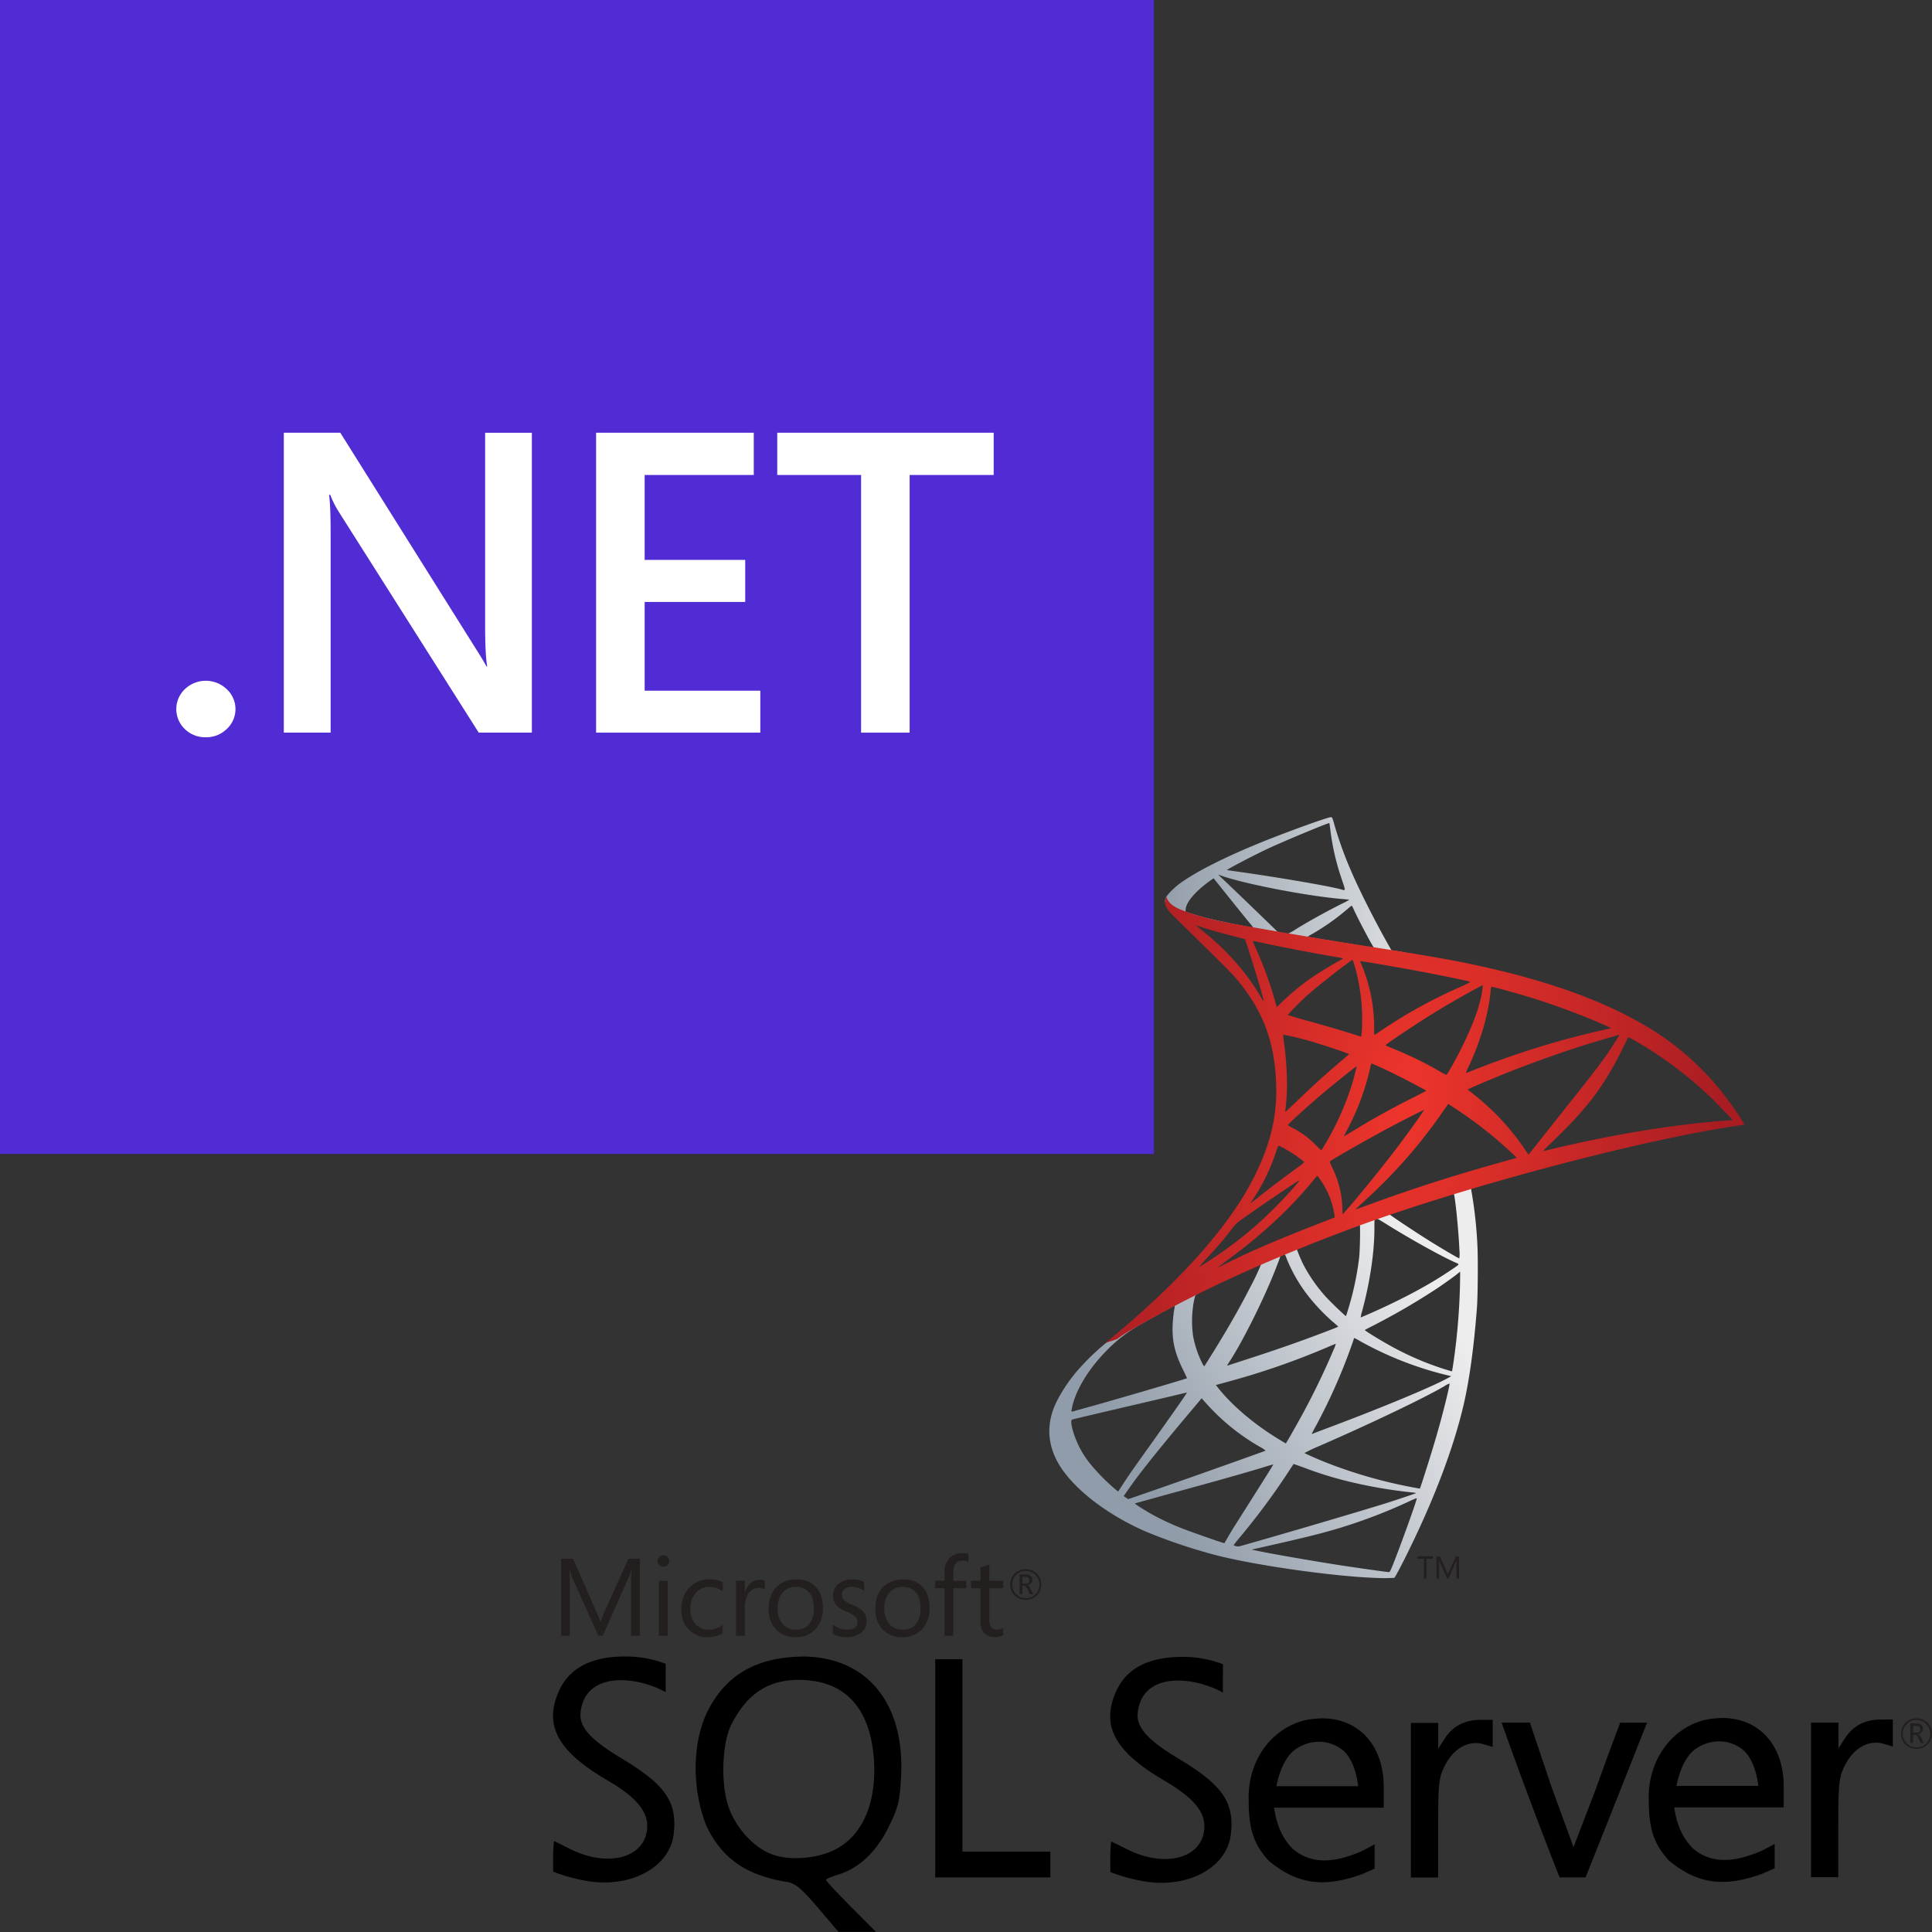 <svg xmlns="http://www.w3.org/2000/svg" xmlns:xlink="http://www.w3.org/1999/xlink" viewBox="0 0 800 800"><rect x="0" y="0" width="800" height="800" fill="#333333" stroke="none"/><defs><style>.a{fill:#512bd4;}.b{fill:#fff;}.c{fill:#231f1f;}.d{fill:url(#a);}.e{fill:url(#b);}.f{fill:url(#c);}</style><linearGradient id="a" x1="-234.81" y1="2271.1" x2="89.96" y2="2463.01" gradientTransform="matrix(0.38, 0, 0, -0.38, 571.48, 1488.28)" gradientUnits="userSpaceOnUse"><stop offset="0" stop-color="#909ca9"/><stop offset="1" stop-color="#ededee"/></linearGradient><linearGradient id="b" x1="-233.71" y1="2937.57" x2="27.61" y2="2937.57" gradientTransform="matrix(0.38, 0, 0, -0.38, 571.48, 1488.28)" gradientUnits="userSpaceOnUse"><stop offset="0" stop-color="#939fab"/><stop offset="1" stop-color="#dcdee1"/></linearGradient><radialGradient id="c" cx="-1229.64" cy="374.66" r="346.95" gradientTransform="matrix(-0.37, -0.06, -0.11, 0.73, 167.32, 110.42)" gradientUnits="userSpaceOnUse"><stop offset="0" stop-color="#ee352c"/><stop offset="1" stop-color="#a91d22"/></radialGradient></defs><rect class="a" width="477.82" height="477.82"/><path class="b" d="M85.16,305.28a12,12,0,0,1-8.61-3.38,11.41,11.41,0,0,1,0-16.54,12.53,12.53,0,0,1,17.31,0,11.21,11.21,0,0,1,0,16.54A12.13,12.13,0,0,1,85.16,305.28Z"/><path class="b" d="M220.23,303.37h-22l-57.85-91.28a40,40,0,0,1-3.63-7.18h-.51q.67,4,.67,17.06v81.4H117.52V179.18h23.39l55.92,89.12q3.54,5.54,4.56,7.62h.34q-.84-4.94-.85-16.72v-80h19.35Z"/><path class="b" d="M314.83,303.37h-68V179.18h65.29v17.5H266.94v35.16h41.64v17.41H266.94V286h47.89Z"/><path class="b" d="M411.46,196.68h-34.8V303.37h-20.1V196.68H321.84v-17.5h89.62Z"/><path d="M259.71,685.92c-14.44-.2-23.81,4.53-28.2,14.18-6.45,14.22-.69,25,19.84,37C262.89,743.8,268,749.6,268,756c0,13.12-15.87,17.77-32.24,9.47-3.33-1.69-6.18-3.08-6.35-3.08-.58,3.72-.32,12.64-.32,12.64a72.68,72.68,0,0,0,12.55,3.59c18.72,3.73,35.72-5.05,37.33-19.29,1.49-13.23-3.37-20.27-21.64-31.25-12.23-7.36-17.62-12.7-16.93-19,1.9-17.42,23.4-15,35.25-8.4l0-11.72A45.89,45.89,0,0,0,259.71,685.92Zm72,.07c-.86,0-1.76,0-2.65.08-17.74,1-29.72,8.79-36.77,24-6,13.81-5.32,31.88.11,45.71,6.26,13.57,16.45,20.73,33.37,23.48,3.56.57,6,2.58,12.91,10.68l8.53,10H362.7l-10.33-10.39c-5.68-5.71-10.33-10.7-10.33-11.1s2.18-1.36,4.84-2.15c8.72-2.62,15.9-9.34,21-19.63,4.07-8.24,4.7-10.78,5.24-21.08,1.6-30.71-14.54-49.9-41.44-49.66Zm158.72.1q-21.66-.3-28.22,14.18c-6.46,14.22-.68,25,19.86,37,11.53,6.74,16.63,12.52,16.63,18.88,0,13.12-15.85,17.79-32.22,9.49-3.32-1.69-6.2-3.07-6.37-3.08-.58,3.72-.3,12.64-.3,12.64a74.4,74.4,0,0,0,12.53,3.57c18.72,3.73,35.72-5.05,37.33-19.29,1.49-13.24-3.37-20.27-21.64-31.25-12.23-7.36-17.62-12.68-16.93-19,1.9-17.41,23.4-15,35.25-8.4l.05-11.71A45.8,45.8,0,0,0,490.39,686.09Zm-103.17,1V777.4h47.67V766.71H398.51V687.06H387.22Zm-56.38,8.53c18.86,0,29.6,11.53,31,33.24,1.12,18-4.92,31.62-16.53,37.24-7.51,3.64-18.48,4.39-25.65,1.75-7.36-2.7-14.52-10.36-17.79-19-3.58-9.49-3.06-27,1-34.89C309.4,701.29,318.11,695.59,330.84,695.59Zm381.74,15.79a36.19,36.19,0,0,0-6.9.82c-15,3.94-23.53,18.33-23,33.16,0,12.44,2.42,18.59,8.4,25.07,12.24,10.1,23.37,10.86,38.39,5.5,2.6-1.11,5.35-2.35,5.35-2.35l0-10.07-5.33,2.8c-12.12,5.25-21.26,5.26-28.58-1-4.69-4.78-6.7-10.39-7.7-16.93H738.6v-8.66c0-17.54-10.59-28.61-26-28.37Zm-165.68.15a36.09,36.09,0,0,0-6.89.82c-15,3.94-23.55,18.31-23,33.13,0,12.45,2.44,18.61,8.42,25.1,12.25,10.1,23.36,10.86,38.38,5.5,2.59-1.12,5.34-2.38,5.34-2.38v-10l-5.34,2.8c-12.12,5.25-21.27,5.26-28.59-1-4.69-4.78-6.69-10.41-7.69-17h45.39V739.9C572.94,722.36,562.32,711.29,546.9,711.53Zm231.81.47c-6.54,0-11.52,2.63-14.84,7.81l-2.63,4.12,0-5.32,0-5.34H749.91v64H761.2V756.84c0-18.7.24-20.92,2.82-26,3.55-7,9.78-10.53,15.76-8.81l4,1.15V712ZM613,712.15c-6.53,0-11.5,2.63-14.81,7.81l-2.66,4.12,0-5.34,0-5.32H584.22v64h11.29V757c0-18.7.24-20.91,2.82-26,3.56-7,9.78-10.52,15.76-8.8l4,1.15V712.15Zm8.79,1.15c7.55,21.31,15.71,43.05,24,64.08,3.59,0,7.18,0,10.76,0l12.63-31.68L682,713.32H670.89s-4.91,12.85-10,27.25l-9.33,24.29-8.95-24.46-9.11-27.1Zm90.11,7.77a15.61,15.61,0,0,1,9.51,3.25c5.71,4.38,6.67,15.18,6.67,15.18H694.22s1.71-11,7.91-15.31A17,17,0,0,1,711.92,721.07Zm-165.69.15a15.66,15.66,0,0,1,9.52,3.25c5.71,4.38,6.67,15.16,6.67,15.16H528.55s1.71-11,7.91-15.29A17,17,0,0,1,546.23,721.22Z"/><path class="c" d="M426.25,654.31a1.24,1.24,0,0,0-.39-1,2.42,2.42,0,0,0-1.51-.36h-1v2.79h1.22c1.13,0,1.69-.47,1.69-1.41m1.58,5.8h-1.39l-.89-2c-.45-1-.94-1.48-1.46-1.48h-.75v3.43h-1.15v-8.17h2.31a3.48,3.48,0,0,1,2.31.69,1.94,1.94,0,0,1,.67,1.54,2,2,0,0,1-.54,1.43,2.82,2.82,0,0,1-1.53.8v0c.45.11.9.61,1.35,1.51l1.07,2.17Zm2.55-4a5.63,5.63,0,1,0-1.66,4,5.46,5.46,0,0,0,1.66-4m.77,0a6.15,6.15,0,0,1-1.87,4.54,6.73,6.73,0,0,1-9.17,0,6.52,6.52,0,0,1,0-9.07,6.66,6.66,0,0,1,9.13-.08,6.07,6.07,0,0,1,1.88,4.56"/><path class="c" d="M265,677.36h-3.74V655.91c0-1.69.1-3.76.3-6.19h-.08a21,21,0,0,1-1,3.09l-10.89,24.55h-1.83L236.84,653a18.18,18.18,0,0,1-1-3.28h-.09c.12,1.28.19,3.36.19,6.24v21.4h-3.62V645.42h4.95l9.8,22.27a28.06,28.06,0,0,1,1.45,3.83h.15c.64-1.75,1.15-3,1.54-3.92l10-22.18H265"/><path class="c" d="M276.48,654.56v22.8h-3.65v-22.8Zm.63-8.18a2.31,2.31,0,0,1-.71,1.7,2.36,2.36,0,0,1-1.7.69,2.38,2.38,0,0,1-1.68-.67,2.27,2.27,0,0,1-.7-1.72,2.23,2.23,0,0,1,.7-1.68,2.44,2.44,0,0,1,3.38,0,2.24,2.24,0,0,1,.71,1.68"/><path class="c" d="M299.24,676.31a11.77,11.77,0,0,1-6.25,1.61,10.26,10.26,0,0,1-7.91-3.25,11.52,11.52,0,0,1-2.94-8.15,12.74,12.74,0,0,1,3.22-9.07A11.25,11.25,0,0,1,294,654a11.49,11.49,0,0,1,5.28,1.16v3.74a9.28,9.28,0,0,0-5.44-1.78,7.3,7.3,0,0,0-5.67,2.42,9.38,9.38,0,0,0-2.3,6.64,9,9,0,0,0,2.11,6.3,7.22,7.22,0,0,0,5.64,2.32,9.25,9.25,0,0,0,5.61-2"/><path class="c" d="M316.66,658.25a4.88,4.88,0,0,0-6.52,1.27,10,10,0,0,0-1.72,6.21v11.63h-3.66V654.55h3.66v4.7h.09A8,8,0,0,1,311,655.4a5.46,5.46,0,0,1,3.5-1.25,6,6,0,0,1,2.18.31"/><path class="c" d="M337,666q0-4.38-2-6.68a6.75,6.75,0,0,0-5.37-2.21,7,7,0,0,0-5.45,2.23q-2.18,2.38-2.17,6.75a9.23,9.23,0,0,0,2.07,6.4,7.1,7.1,0,0,0,5.55,2.31,6.66,6.66,0,0,0,5.5-2.34A10,10,0,0,0,337,666m3.74-.13a12.35,12.35,0,0,1-3.07,8.75,10.82,10.82,0,0,1-8.28,3.3,10.53,10.53,0,0,1-8.16-3.3,11.89,11.89,0,0,1-2.94-8.39q0-6,3.34-9.21a11.38,11.38,0,0,1,8.28-3,10.19,10.19,0,0,1,8,3.16c1.9,2.11,2.86,5,2.86,8.71"/><path class="c" d="M358.86,671.25a5.93,5.93,0,0,1-2.1,4.66,9.13,9.13,0,0,1-6.25,2,11.2,11.2,0,0,1-5.66-1.39v-3.92a9.11,9.11,0,0,0,5.92,2.19c2.9,0,4.34-1.06,4.34-3.19a2.88,2.88,0,0,0-.95-2.21,15.27,15.27,0,0,0-3.74-2.09,12,12,0,0,1-4.08-2.58,6.32,6.32,0,0,1,.81-8.85,8.65,8.65,0,0,1,5.79-1.88,10.88,10.88,0,0,1,4.87,1.06v3.68a8.55,8.55,0,0,0-5.16-1.63,4.5,4.5,0,0,0-2.92.89,2.84,2.84,0,0,0-1.1,2.3,3,3,0,0,0,.92,2.35,12.5,12.5,0,0,0,3.43,1.9,13.17,13.17,0,0,1,4.21,2.52,5.64,5.64,0,0,1,1.67,4.18"/><path class="c" d="M381.17,666q0-4.38-2-6.68a6.73,6.73,0,0,0-5.37-2.21,7.07,7.07,0,0,0-5.45,2.23,9.71,9.71,0,0,0-2.16,6.75,9.23,9.23,0,0,0,2.07,6.4,7.08,7.08,0,0,0,5.54,2.31,6.65,6.65,0,0,0,5.5-2.34,10,10,0,0,0,1.85-6.46m3.75-.13a12.31,12.31,0,0,1-3.08,8.75,10.81,10.81,0,0,1-8.29,3.3,10.53,10.53,0,0,1-8.15-3.3,11.89,11.89,0,0,1-2.93-8.39q0-6,3.34-9.21a11.35,11.35,0,0,1,8.28-3,10.18,10.18,0,0,1,8,3.16q2.86,3.17,2.87,8.71"/><path class="c" d="M401,646.81a4.87,4.87,0,0,0-2.43-.61c-2.54,0-3.82,1.61-3.82,4.84v3.52h5.34v3.09h-5.34v19.71H391.1V657.65h-3.87v-3.09h3.87v-3.7a7.61,7.61,0,0,1,2.34-5.9,7,7,0,0,1,4.93-1.85,6.94,6.94,0,0,1,2.64.4"/><path class="c" d="M415.43,677.13a6.86,6.86,0,0,1-3.44.74q-6,0-6-6.72v-13.5h-3.92v-3.1H406V649l3.65-1.17v6.74h5.75v3.1h-5.75v12.87a5.27,5.27,0,0,0,.78,3.26,3.15,3.15,0,0,0,2.61,1,3.84,3.84,0,0,0,2.36-.74"/><path class="c" d="M795.11,716a1.22,1.22,0,0,0-.39-1,2.4,2.4,0,0,0-1.51-.36h-1v2.78h1.23c1.12,0,1.69-.47,1.69-1.4m1.57,5.8H795.3l-.9-2c-.45-1-.93-1.47-1.45-1.47h-.76v3.43H791v-8.17h2.31a3.44,3.44,0,0,1,2.32.69,2,2,0,0,1,.67,1.54,2,2,0,0,1-.55,1.43,2.78,2.78,0,0,1-1.53.8v0c.46.1.91.6,1.36,1.5l1.06,2.18Zm2.55-4a5.67,5.67,0,1,0-9.67,4.08,5.67,5.67,0,0,0,9.67-4.08m.77,0a6.07,6.07,0,0,1-1.87,4.53,6.71,6.71,0,0,1-9.17.06,6.13,6.13,0,0,1-1.82-4.54,6.2,6.2,0,0,1,1.85-4.54,6.69,6.69,0,0,1,9.13-.08,6.06,6.06,0,0,1,1.88,4.57"/><path class="d" d="M616.24,485.45,553.13,506l-54.87,24.24-15.38,4.06q-5.83,5.56-12.43,11.3c-4.85,4.22-9.4,8-12.86,10.79a98,98,0,0,0-12.52,12.41c-4.36,5.43-7.77,11.21-9.23,15.66-2.64,8-1.36,16.12,3.73,23.6C446.07,617.65,459,627.36,474,634a224.56,224.56,0,0,0,30.32,10.17c16.18,4.08,47.45,8.52,64.67,9.18a76.45,76.45,0,0,0,8.35,0c.38-.25,3.06-5.32,6.17-11.68,10.59-21.62,18.24-41.88,22.36-59.19,2.5-10.48,4.44-24.46,5.7-41,.36-4.64.48-20.12.21-25.38a177.78,177.78,0,0,0-2.4-22.39,5.48,5.48,0,0,1-.15-2c.17-.15.77-.34,8.52-2.6l-1.55-3.62Zm-14.42,8.47c.57,0,2.1,14.62,2.5,23.9a12.65,12.65,0,0,1-.05,3.24c-.38,0-8.09-4.53-13.55-8-4.77-3-13.82-9-15.26-10.14-.46-.36-.41-.37,3.49-1.72,6.64-2.28,22.37-7.32,22.87-7.32Zm-32.15,10.55c.41,0,1.52.61,4.14,2.25,9.84,6.17,23.18,13.59,28.89,16.08,1.77.78,2,.48-2.11,3.25-8.69,5.9-19.51,11.71-32.78,17.61-2.31,1-4.27,1.86-4.35,1.86a12.9,12.9,0,0,1,.57-2.61c3.21-11.9,5-23.9,5.08-33.53,0-4.76,0-4.79.48-4.9ZM563.05,507c.28.29.08,11-.27,13.87a121.7,121.7,0,0,1-4.38,20.76c-.52,1.75-1,3.26-1.09,3.35s-6.72-6.13-8.88-8.65a64.56,64.56,0,0,1-8.78-12.78c-1.08-2.14-2.82-6.36-2.65-6.48.73-.53,25.87-10.25,26-10.07Zm-31.17,12.29s.1,0,.12.05a10.51,10.51,0,0,1,.74,1.73,64.43,64.43,0,0,0,7.91,14.18,81.3,81.3,0,0,0,11,11.88l2.35,2c.3.27.4.22-7.38,3.17-9,3.42-18.84,6.85-30.12,10.49l-8.07,2.62c-.43.16-.3-.11,1-2.07,5.6-8.75,14.09-25.86,18.83-38,.82-2.1,1.61-4.2,1.75-4.67A1.56,1.56,0,0,1,531,519.5a2,2,0,0,1,.85-.22Zm-9.56,3.94a106.2,106.2,0,0,1-4.67,9.87c-4.61,9-9.7,17.86-16.46,28.67-1.17,1.87-2.24,3.58-2.39,3.79s-.33.23-1.07-1.24a43.39,43.39,0,0,1-3.68-11,44.79,44.79,0,0,1,.26-14.22c.62-3,.6-2.91,2-3.63C502.38,532.3,522.12,523.05,522.32,523.22Zm82.29,3.35v2a265.28,265.28,0,0,1-2.8,35.85c-.29,1.87-.54,3.4-.56,3.42s-1.36-.37-3-.87a122.89,122.89,0,0,1-21.93-9.39c-4.64-2.54-11.35-6.66-11.16-6.85s2-1.09,4.39-2.32a281.27,281.27,0,0,0,26.09-15.3c2.92-2,7.29-5.11,8.26-6ZM486.3,540.67c.19,0,.14.36-.16,2.12-.21,1.22-.45,3.53-.54,5.12-.39,7,.75,12.12,4.21,19.16,1,2,1.72,3.6,1.68,3.63-.35.29-31.9,9.52-41.82,12.24L444,584.51c-.34.11-.37,0-.25-.77,1.09-7,6.43-16.19,13.89-23.9a62.17,62.17,0,0,1,15.68-12c4.85-2.77,12.37-6.92,12.93-7.13l.1,0ZM560.71,554a24.51,24.51,0,0,1,2.6,1.4,142.58,142.58,0,0,0,36.53,14.19l1.1.25-1.51.84c-6.33,3.51-27.19,12.19-48.49,20.18-3.11,1.17-6.14,2.31-6.74,2.55a4.73,4.73,0,0,1-1.07.35s.87-1.74,2-3.76a235.61,235.61,0,0,0,15-34.2c.32-1,.59-1.77.62-1.8Zm-7.58,2.48a18,18,0,0,1-.83,2.22A310.81,310.81,0,0,1,535.75,592c-1.77,3.14-3.26,5.7-3.32,5.69s-1.49-.86-3.19-1.9c-10.12-6.19-19.07-13.81-24.95-21.23l-.83-1.05,4.36-1.19a311.39,311.39,0,0,0,41.87-14.48c1.86-.8,3.4-1.43,3.44-1.4Zm47.12,16.45s0,0,0,0c0,1.06-2.4,10.88-4.41,18-1.68,6-3.09,10.62-5.71,18.88-1.15,3.65-2.15,6.62-2.21,6.61s-.33-.07-.61-.12a197.71,197.71,0,0,1-38.76-10.92c-3.33-1.34-8.14-3.47-8.39-3.72a62.67,62.67,0,0,1,6.38-3c21.72-9.48,44.22-20.27,51.92-24.9a6,6,0,0,1,1.76-.85Zm-108.78,3.73c.11.11-6,8.81-14.45,20.68-2.95,4.13-6.41,9-7.69,10.81s-3.23,4.7-4.33,6.4l-2,3.09-2.14-1.79a86.19,86.19,0,0,1-8.88-9.06,39,39,0,0,1-8-15.41c-.5-2.28-.52-3.44,0-3.58.7-.21,13.44-3.21,25.39-6,6.63-1.54,14.31-3.34,17.06-4s5-1.19,5.05-1.16Zm6.11,2.33,1.53,1.72A89,89,0,0,0,521.5,599a12.3,12.3,0,0,1,2.56,1.68c-.36.22-29.49,10.58-43,15.28-7.6,2.65-13.84,4.8-13.88,4.8s-.46-.29-1-.63l-.88-.63,1.38-2c4.47-6.47,10.09-13.59,22.38-28.38L497.58,579Zm38.07,27.21s2.16.72,4.74,1.68a149.62,149.62,0,0,0,17.69,5.49A199.62,199.62,0,0,0,584.83,618c1.07.09,1.61.22,1.44.32s-7.35,2.55-12.51,4.18c-8.2,2.57-33.24,10-53.66,15.85-3.79,1.09-7,2-7.2,2-.46.1-2.06-.32-2.06-.54a39.12,39.12,0,0,1,2.54-3.21,289.71,289.71,0,0,0,19.37-26c1.56-2.37,2.86-4.35,2.9-4.4Zm-8.44.24c.06.07-3.32,5.48-9.27,14.86l-6.34,10c-1,1.55-2.41,3.9-3.17,5.24L507,639l-.71-.19c-1.71-.47-13.77-4.73-17-6a112,112,0,0,1-11.1-5.1c-3.79-2.05-8.6-5.09-8.22-5.21.1,0,6.63-1.82,14.49-4,20.91-5.7,32.47-9,40.06-11.34,1.42-.44,2.6-.77,2.62-.75Zm59.39,13.93h.07c.19.49-7.55,21.93-10.37,28.73-.64,1.52-.87,1.89-1.2,1.87-.8,0-12-1.6-18.82-2.63-11.89-1.81-31.81-5.28-36.83-6.43l-1.17-.26,7.13-1.61c15.27-3.44,22.61-5.28,30.05-7.56a218.67,218.67,0,0,0,28.07-10.82,28.5,28.5,0,0,1,3.07-1.29Z"/><path class="e" d="M551.2,338.36c-1.06-.13-18,6-28.88,10.4-14.75,6-26.2,11.73-33.26,16.69-2.63,1.84-5.94,5.16-6.42,6.44a4.55,4.55,0,0,0-.27,1.6l6.41,6.05,15.2,4.85,36.22,6.47L581.59,398l.42-3.55-.37-.06-5.45-.86-1.11-1.95c-5.62-9.93-11.84-22.21-15.45-30.52a162.32,162.32,0,0,1-7-19.23c-.88-3.19-1-3.4-1.46-3.45Zm-.8,2.45h.07s.22,1.37.42,3a99.78,99.78,0,0,0,4.64,20.09c1.76,5.25,1.78,4.94-.31,4.35-4.87-1.36-26.68-5.1-42.45-7.28-2.55-.36-4.66-.67-4.7-.7-.2-.2,11.38-6.27,16.51-8.66C531.17,348.51,549.09,341.05,550.4,340.81Zm-46,21.35,1.85.63c10.13,3.45,35.51,8.3,49.55,9.47,1.58.13,2.91.27,2.95.31a32.93,32.93,0,0,1-3,1.59c-6.77,3.39-14.22,7.53-19.38,10.75a18.39,18.39,0,0,1-3.08,1.7c-.18,0-1.18-.17-2.23-.35l-1.9-.31-4.8-4.65c-8.41-8.14-15-14.44-17.51-16.82Zm-1.88,1.5,6.71,8.38c3.69,4.6,7.4,9.17,8.22,10.16a15,15,0,0,1,1.41,1.84c-.19.14-9.72-1.71-14.77-2.87s-7.33-1.76-10.54-2.79l-2.62-.83v-.65c0-3.22,4.09-8,11-12.82l.61-.42Zm57.13,11.41c.2,0,.42.43,1,1.73,1.63,3.56,6.69,13.22,7.92,15.09.4.62,1,.66-5.68-.43-16.16-2.61-21.39-3.48-21.39-3.58a4.89,4.89,0,0,1,1.08-.71,93.81,93.81,0,0,0,14.55-10.07l2.29-1.93a.39.39,0,0,1,.22-.1Z"/><path class="f" d="M482.93,371.24a4.72,4.72,0,0,0-.06,4.13c.61,1.53,2.44,3.37,4.47,5.32,0,0,21.2,20.68,23.8,23.67,11.74,13.56,16.84,26.91,17.31,45.33.31,11.83-2,22.22-7.51,34.3-9.93,21.65-30.85,45.53-63.15,72.08l4.74-1.57c3.05-2.28,7.19-4.72,17-10.06,22.49-12.3,47.74-23.61,78.75-35.26,44.63-16.77,118-36.45,159.8-42.85l4.35-.67-.67-1a143.59,143.59,0,0,0-9.56-13.48A114.83,114.83,0,0,0,678.31,423c-18.68-10.45-42.9-18.58-73.51-24.67C599,397.14,586.33,395,576,393.36c-21.85-3.4-35.94-5.7-51.51-8.41-5.58-1-13.91-2.37-19.44-3.57A121.06,121.06,0,0,1,492.45,378c-3.52-1.38-8.47-2.72-9.52-6.76Zm12.28,11.93a14.27,14.27,0,0,1,1.8.55c1.79.61,4.15,1.32,6.9,2.09,1.92.53,4,1.1,6.29,1.67,2.87.74,5.24,1.37,5.27,1.4.32.36,5.13,15.73,6.78,21.63.62,2.25,1.1,4.13,1,4.17a10,10,0,0,1-1.17-1.83c-5.58-9.8-14.4-19.77-24.61-27.79C496.25,384.06,495.21,383.21,495.21,383.17Zm23.49,6.49a16.48,16.48,0,0,1,2.57.44c8.12,1.8,22.64,4.6,32,6.17a13.81,13.81,0,0,1,2.83.63,4.67,4.67,0,0,1-1.28.8c-1.57.79-7.9,4.59-10,6a93.73,93.73,0,0,0-13.52,10.78c-1.39,1.39-2.56,2.52-2.6,2.52a15.35,15.35,0,0,1-.54-1.8,158.32,158.32,0,0,0-8.52-23.34,23.41,23.41,0,0,1-.94-2.18s0,0,.05,0ZM560,397.52c.27.09.78,1.69,1.69,5.3A79.18,79.18,0,0,1,564,424.65a40.57,40.57,0,0,1-.28,4.12l-.15.5-2.46-.8c-5.09-1.62-13.39-4.07-20.51-6-4-1.12-7.35-2.12-7.35-2.22a109.11,109.11,0,0,1,8.43-8.43c4.84-4.28,17.88-14.42,18.34-14.26Zm3.28.46c.15-.13,19.75,3.26,28.65,5,6.64,1.27,16.24,3.28,16.82,3.52.28.12-.71.66-3.9,2.1a205.34,205.34,0,0,0-31.25,17c-2.44,1.64-4.48,3-4.52,3s-.08-1.37-.08-3a66.89,66.89,0,0,0-5.13-25.93,9.06,9.06,0,0,1-.59-1.58ZM614,408a36.42,36.42,0,0,1-1.05,6.3c-1.73,7.1-6.33,17.64-12,27.56a29.52,29.52,0,0,1-2,3.23,19.57,19.57,0,0,1-2.87-1.51,151.79,151.79,0,0,0-18.71-9.15c-1.93-.79-3.56-1.5-3.65-1.58-.31-.29,15-10.44,23.13-15.31C603.33,413.65,613.79,407.82,614,408Zm3.62.57c.45,0,9.14,2.36,13.63,3.71a284.15,284.15,0,0,1,32.48,11.87l3.49,1.57-2.46.57a355.22,355.22,0,0,0-55,17c-1.41.57-2.63,1-2.72,1a12.7,12.7,0,0,1,1-2.41c5.09-10.81,8.37-22.15,9.23-31.78a3.38,3.38,0,0,1,.34-1.58Zm-86.38,19.85a104.71,104.71,0,0,1,10.36,2.43c5.42,1.52,17,5.38,17,5.68,0,0-1.27,1.16-2.82,2.46-6.24,5.22-12.26,10.68-19.47,17.64-2.14,2.06-4,3.74-4,3.74s-.13-.3-.08-.67c1.08-8,.85-18.3-.66-28.77a16.94,16.94,0,0,1-.26-2.51Zm139.29.13c.1.1-3.07,5.05-5,7.88-2.88,4.12-7.05,9.53-16.55,21.48-5,6.27-10.62,13.38-12.52,15.78s-3.49,4.37-3.53,4.37a19.48,19.48,0,0,1-1.36-1.91,99.52,99.52,0,0,0-19.3-21.34c-1.41-1.17-3-2.47-3.54-2.86a5.65,5.65,0,0,1-1-.82c0-.13,8.1-3.6,14.28-6.12,10.76-4.38,25.47-9.62,36.47-13,5.81-1.78,12-3.55,12.06-3.46Zm3.65,1a11.71,11.71,0,0,1,2.72,1.32,161.06,161.06,0,0,1,31.88,23.93c2.54,2.5,8.76,9,8.67,9l-4.78.38c-20.08,1.51-45.76,5.78-70.49,11.72-1.68.41-3.13.74-3.22.74s1.74-1.84,4.08-4.09c14.52-14,21.14-22.77,28.94-38.52,1.16-2.35,2.14-4.37,2.18-4.49ZM568,440.4c.67.15,6.86,3,11.53,5.37,4.28,2.14,10.75,5.59,11.07,5.89,0,0-2.24,1.23-5.07,2.64-9,4.49-16.64,8.72-24.65,13.62-2.29,1.4-4.21,2.54-4.27,2.54s-.12-.17,1.16-2.51a101.05,101.05,0,0,0,9.69-26.27c.18-.82.39-1.32.54-1.28Zm-6.24,1.12a88.44,88.44,0,0,1-2.49,9.18,118.34,118.34,0,0,1-8.43,19.37c-.74,1.34-1.88,3.31-2.53,4.37l-1.18,1.92-2.67-2.58a35.2,35.2,0,0,0-8.88-6.55,12.64,12.64,0,0,1-2.3-1.35c0-.39,8.13-7.79,14.41-13.1C552.17,449,561.63,441.4,561.74,441.52Zm37.92,15.59,2.32,1.51a184.34,184.34,0,0,1,16.47,12.13c2.7,2.25,7.95,6.95,9,8.09l.58.61-3.87,1.08c-21.85,6.06-38.73,11.46-58.42,18.69-2.19.81-4.08,1.47-4.2,1.47-.28,0-.55.25,4.37-4.27a210.81,210.81,0,0,0,32-36.8Zm-10,2.49c.12.12-6.45,9.32-10.36,14.52-4.67,6.22-13,16.61-18.71,23.38-2.4,2.82-4.44,5.17-4.56,5.21s-.19-.65-.19-1.75a40.16,40.16,0,0,0-4.06-17.17c-1.09-2.21-1.27-2.74-1-2.94.9-.82,14.8-8.74,23.56-13.44,6-3.23,15.26-7.92,15.37-7.81Zm-60.25,14.77a20.1,20.1,0,0,1,2.48,1.25,51.38,51.38,0,0,1,8.18,5.55,14.91,14.91,0,0,1-2.77,2.26c-4.52,3.26-11.41,8.46-15.39,11.63-4.21,3.35-4.35,3.45-3.88,2.73a85.52,85.52,0,0,0,6.39-11,88.25,88.25,0,0,0,4-10,8.89,8.89,0,0,1,1-2.41Zm16,12.6c.22,0,.53.37,1.82,2.3a34.54,34.54,0,0,1,5.34,13.9l.11.94-6.52,2.53c-11.7,4.54-22.47,9-29.74,12.35-2,.93-5.63,2.65-8,3.82s-4.26,2.1-4.26,2.05,1.47-1.16,3.27-2.47c14.28-10.36,26.59-21.71,35.87-33.06,1-1.21,1.89-2.26,2-2.33l.09,0Zm-7.4,1.83c.19.19-5.27,6.36-9,10.11a159.43,159.43,0,0,1-29.61,23.92l-2.88,1.81c-.31.18.1-.29,5.06-5.69,3.13-3.41,5.52-6.24,8.24-9.76a16.45,16.45,0,0,1,4.75-4.55c7.06-5.09,23.2-16,23.39-15.84Z"/><path class="c" d="M593.33,645.42h-2.64v8.22h-1.08v-8.22H587v-1h6.38"/><path class="c" d="M604.16,653.64h-1.08v-6.18q0-.72.09-1.77h0a6.26,6.26,0,0,1-.27.89l-3.14,7.06h-.53l-3.14-7a6.08,6.08,0,0,1-.27-.94h0c0,.36,0,1,0,1.79v6.16h-1v-9.19h1.43l2.82,6.41a6.37,6.37,0,0,1,.42,1.11h0q.28-.76.45-1.14l2.88-6.38h1.35"/></svg>